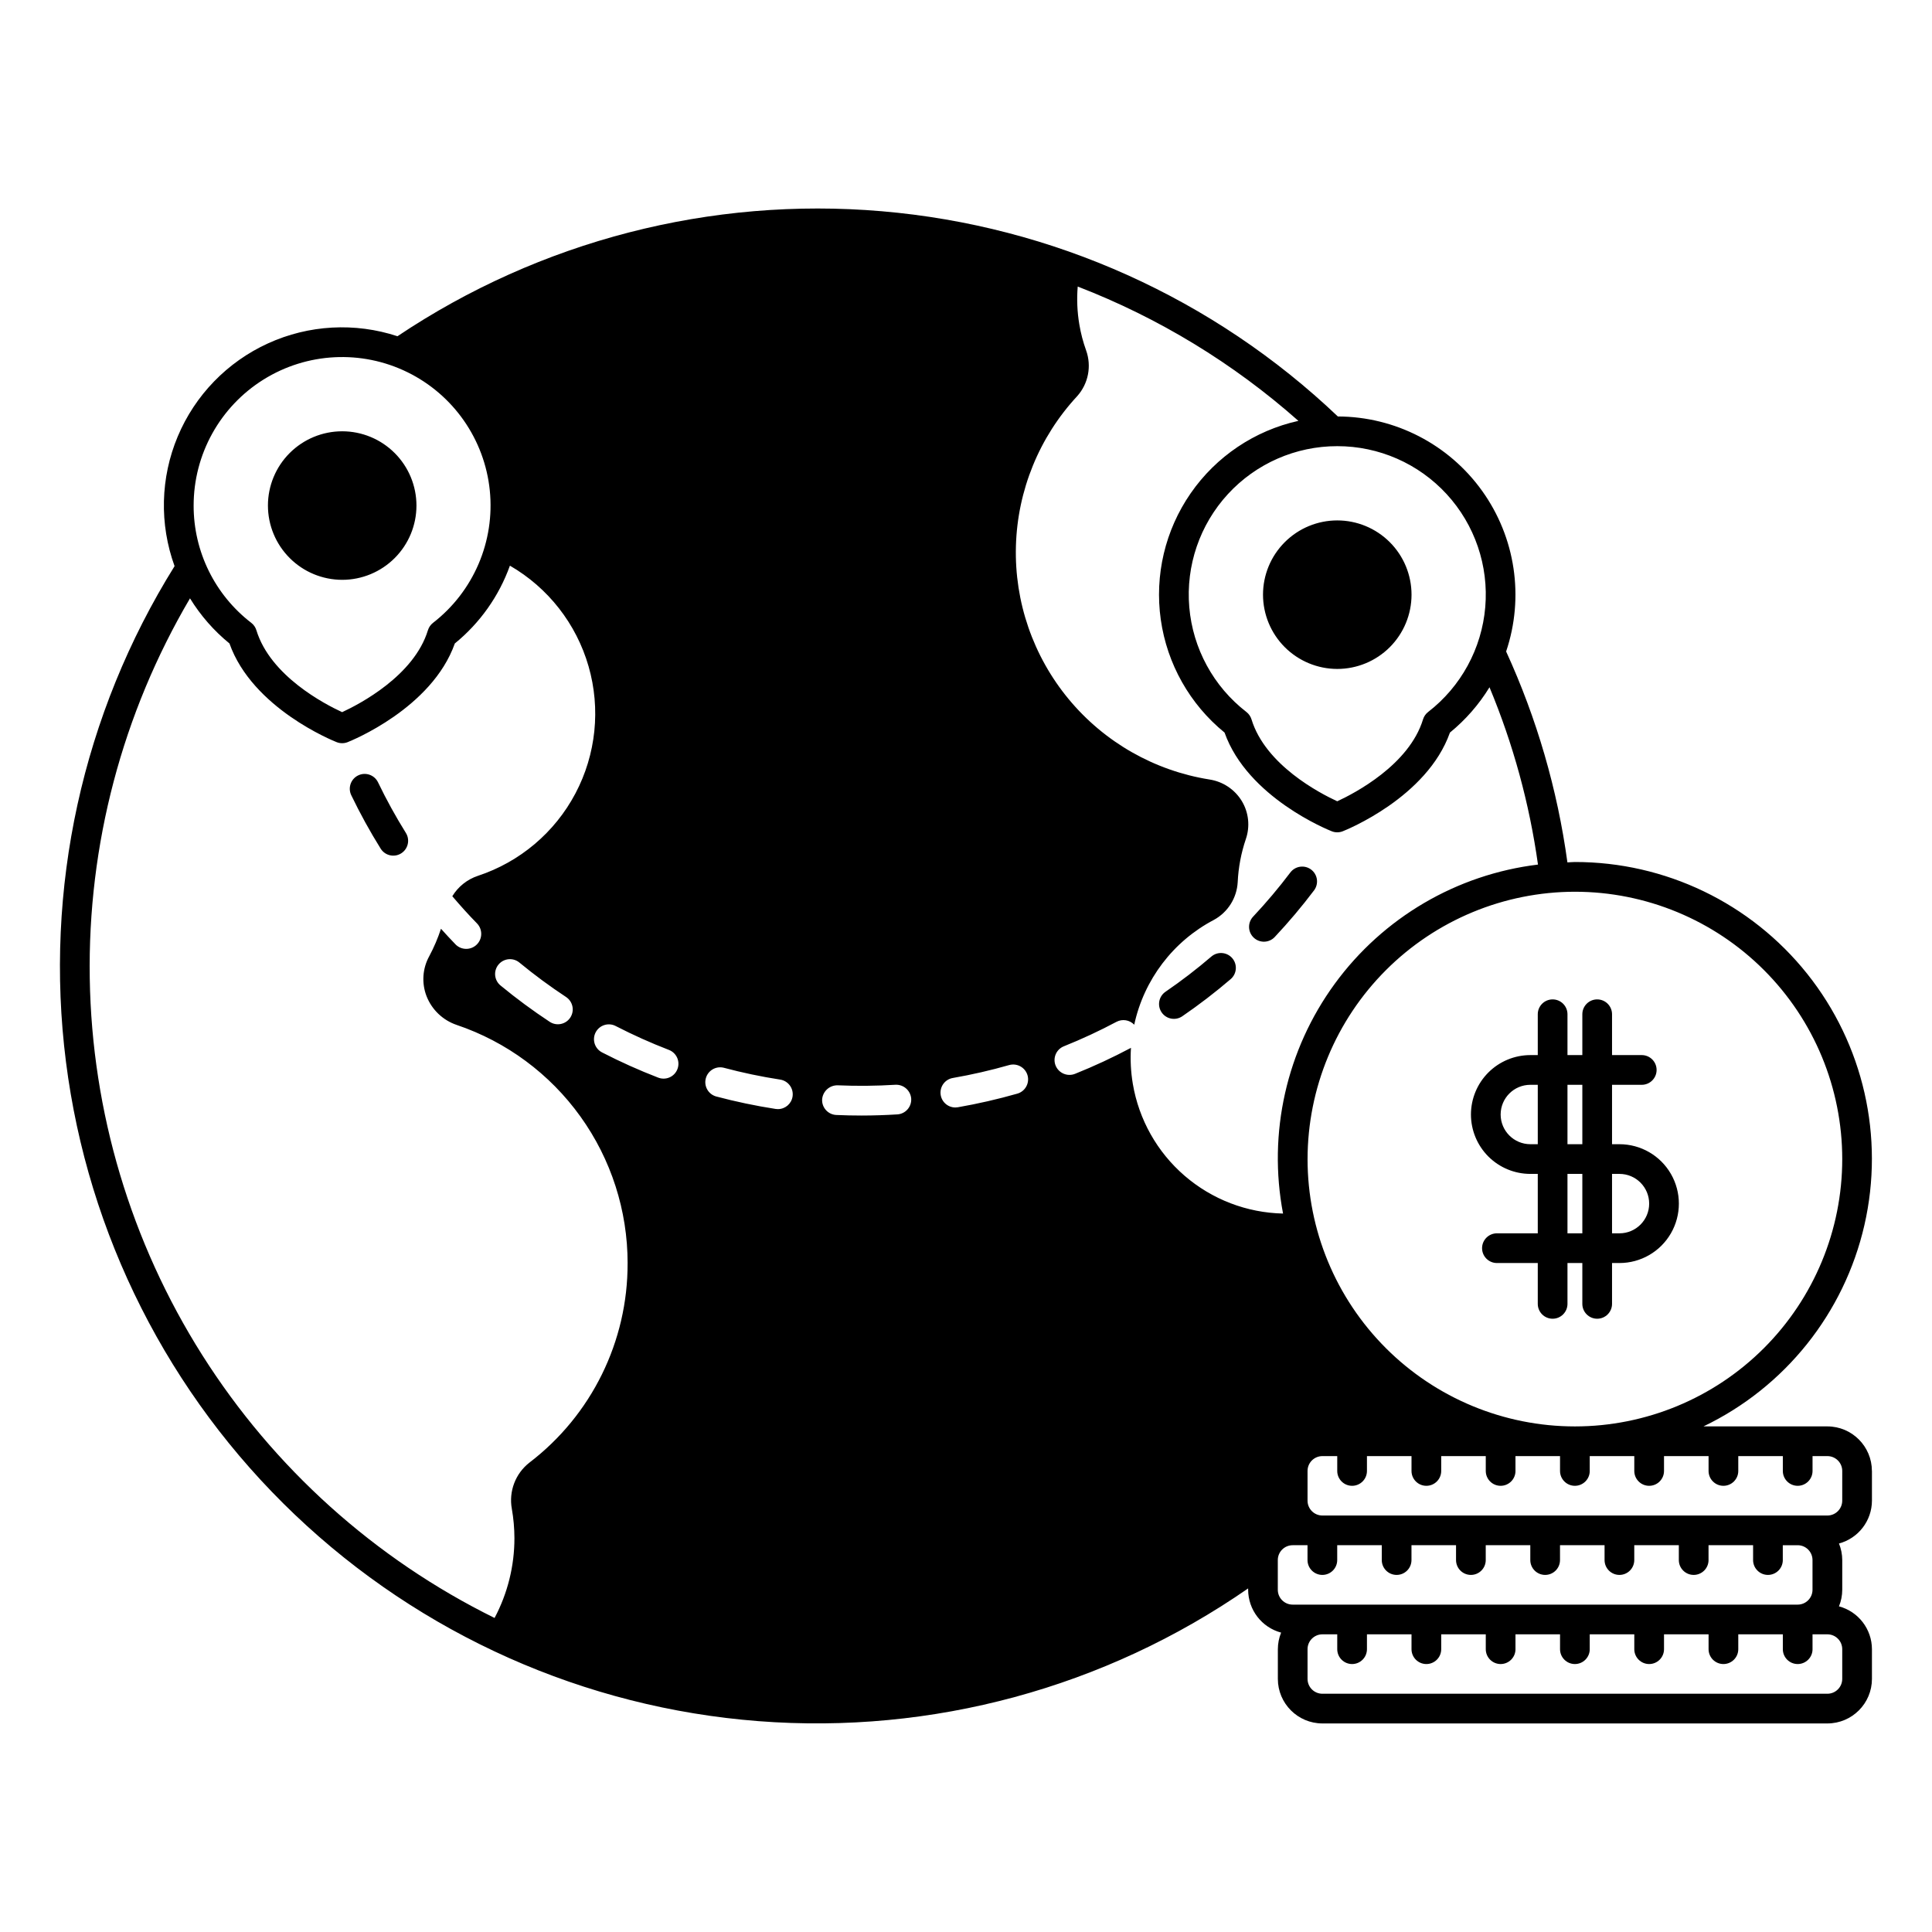 <?xml version="1.0" encoding="UTF-8"?>
<!-- Uploaded to: ICON Repo, www.iconrepo.com, Generator: ICON Repo Mixer Tools -->
<svg fill="#000000" width="800px" height="800px" version="1.1" viewBox="144 144 512 512" xmlns="http://www.w3.org/2000/svg">
 <path d="m251.56 364.73c1.152 1.848 0.59 4.273-1.254 5.426s-4.273 0.59-5.426-1.258c-2.852-4.574-5.453-9.301-7.793-14.16-0.941-1.957-0.117-4.309 1.84-5.254 1.961-0.941 4.312-0.117 5.258 1.844 2.211 4.598 4.676 9.074 7.375 13.402zm-36.555-86.754c0-5.219 2.07-10.223 5.762-13.914 3.691-3.691 8.695-5.766 13.918-5.766 5.219 0 10.223 2.074 13.914 5.766 3.691 3.691 5.766 8.695 5.766 13.914 0 5.223-2.074 10.227-5.766 13.918-3.691 3.691-8.695 5.766-13.914 5.766-5.219-0.008-10.223-2.082-13.91-5.773-3.691-3.688-5.766-8.691-5.769-13.91zm276.46 96.473c-1.734-1.309-4.203-0.961-5.512 0.77-3.078 4.078-6.375 7.984-9.871 11.707-0.715 0.762-1.098 1.773-1.066 2.82 0.031 1.043 0.477 2.031 1.238 2.746 1.582 1.488 4.074 1.41 5.562-0.172 3.691-3.93 7.168-8.055 10.418-12.355 0.629-0.836 0.898-1.883 0.758-2.918-0.145-1.035-0.695-1.969-1.527-2.598zm148.62 159.37v7.871c-0.016 5.32-3.594 9.973-8.738 11.352 0.57 1.395 0.863 2.887 0.867 4.391v7.875c-0.004 1.504-0.297 2.996-0.867 4.391 5.144 1.379 8.723 6.031 8.738 11.352v7.871c-0.004 6.519-5.289 11.801-11.805 11.809h-133.83c-6.516-0.008-11.801-5.289-11.805-11.809v-7.871c0.004-1.504 0.297-2.996 0.863-4.391-5.141-1.379-8.719-6.031-8.738-11.352v-0.363c-37.926 26.312-83.766 38.738-129.79 35.176-46.023-3.559-89.41-22.887-122.84-54.719-33.43-31.832-54.855-74.219-60.66-120.01-5.809-45.793 4.359-92.188 28.785-131.36-4.051-11.152-3.754-23.418 0.836-34.359 4.586-10.938 13.129-19.75 23.922-24.672 10.793-4.926 23.043-5.602 34.312-1.895 37.773-25.309 83.039-36.992 128.34-33.125 45.301 3.863 87.934 23.047 120.87 54.387 15.176 0.047 29.402 7.387 38.238 19.727 8.836 12.34 11.199 28.172 6.356 42.555 8.125 17.734 13.598 36.566 16.242 55.891 0.66-0.016 1.305-0.102 1.973-0.102 23.957-0.02 46.617 10.879 61.559 29.609 14.938 18.73 20.523 43.25 15.176 66.602-5.348 23.355-21.047 42.996-42.648 53.359h32.828c6.516 0.008 11.801 5.289 11.805 11.809zm-444.77-255.84c-0.02 12.176 5.629 23.668 15.285 31.086 0.641 0.496 1.113 1.184 1.348 1.961 3.695 12.094 18.09 19.57 22.723 21.703 4.637-2.144 19.055-9.656 22.73-21.703h0.004c0.234-0.777 0.707-1.465 1.348-1.961 10.738-8.316 16.426-21.586 15.047-35.098s-9.633-25.355-21.828-31.332c-12.195-5.977-26.613-5.238-38.137 1.949-11.523 7.191-18.523 19.812-18.52 33.395zm115.01 200.78c0.004-13.941-4.367-27.531-12.496-38.859-8.125-11.328-19.602-19.82-32.809-24.285-3.66-1.242-6.582-4.035-7.988-7.637-1.332-3.461-1.066-7.332 0.723-10.578 1.246-2.328 2.285-4.762 3.109-7.273 1.27 1.395 2.527 2.793 3.844 4.133h-0.004c1.535 1.574 4.051 1.605 5.625 0.074 1.574-1.531 1.605-4.051 0.074-5.625-2.266-2.309-4.43-4.734-6.539-7.199v0.004c1.547-2.547 3.949-4.461 6.777-5.406 11.121-3.664 20.391-11.496 25.859-21.848 5.469-10.355 6.715-22.426 3.477-33.676-3.238-11.254-10.707-20.816-20.844-26.676-2.898 8.074-7.945 15.203-14.598 20.617-6.094 17.195-27.492 25.793-28.422 26.16h0.004c-0.93 0.363-1.957 0.363-2.883 0-0.93-0.367-22.328-8.965-28.422-26.16-4.133-3.371-7.668-7.414-10.457-11.957-17.949 30.496-27.141 65.352-26.566 100.73 0.57 35.383 10.891 69.922 29.816 99.82 18.926 29.902 45.73 54.004 77.465 69.66 3.461-6.519 5.269-13.789 5.262-21.168-0.008-2.602-0.238-5.195-0.688-7.758-0.844-4.625 0.949-9.34 4.656-12.238 16.465-12.578 26.094-32.141 26.023-52.859zm-16.312-70.543c-4.266-2.809-8.379-5.844-12.32-9.09-0.805-0.684-1.848-1.016-2.898-0.922-1.051 0.094-2.019 0.605-2.688 1.418-0.672 0.812-0.988 1.863-0.879 2.91 0.109 1.051 0.637 2.012 1.461 2.668 4.156 3.426 8.492 6.625 12.988 9.59 1.812 1.199 4.258 0.695 5.453-1.117 0.574-0.871 0.781-1.938 0.57-2.961-0.211-1.023-0.816-1.918-1.688-2.496zm27.188 13.996c-4.766-1.84-9.43-3.934-13.969-6.269-0.934-0.508-2.027-0.617-3.039-0.305-1.016 0.309-1.859 1.016-2.344 1.957-0.488 0.945-0.57 2.043-0.238 3.047 0.336 1.004 1.062 1.832 2.016 2.297 4.789 2.469 9.707 4.676 14.734 6.617 0.98 0.398 2.078 0.391 3.051-0.027 0.973-0.418 1.734-1.211 2.113-2.199 0.383-0.984 0.352-2.082-0.086-3.047-0.438-0.961-1.246-1.707-2.238-2.07zm32.836 12.379v0.004c0.332-2.148-1.141-4.16-3.289-4.492-5.051-0.777-10.055-1.832-14.988-3.148-2.074-0.492-4.164 0.758-4.711 2.816-0.551 2.059 0.637 4.18 2.68 4.789 5.211 1.387 10.492 2.496 15.82 3.324 0.199 0.027 0.398 0.043 0.602 0.043 1.941 0 3.59-1.414 3.887-3.332zm136.48 16.578c0 18.789 7.465 36.809 20.75 50.098 13.285 13.285 31.309 20.75 50.098 20.75s36.812-7.465 50.098-20.75c13.285-13.289 20.75-31.309 20.75-50.098 0-18.793-7.465-36.812-20.75-50.098-13.285-13.289-31.309-20.75-50.098-20.75-18.785 0.02-36.793 7.492-50.074 20.773s-20.754 31.289-20.773 50.074zm7.871-188.93c-11.016-0.012-21.527 4.602-28.984 12.707-7.453 8.109-11.168 18.973-10.234 29.949 0.934 10.973 6.426 21.055 15.141 27.789 0.645 0.496 1.113 1.184 1.352 1.961 3.695 12.094 18.09 19.57 22.723 21.703 4.637-2.144 19.055-9.656 22.73-21.703 0.238-0.777 0.707-1.465 1.352-1.961 8.715-6.734 14.207-16.816 15.141-27.789 0.934-10.977-2.781-21.84-10.234-29.949-7.457-8.105-17.969-12.719-28.984-12.707zm-112.91 172.91c-0.168-2.152-2.019-3.785-4.18-3.676-5.098 0.316-10.215 0.367-15.32 0.145-2.152-0.039-3.957 1.613-4.106 3.758-0.094 2.172 1.59 4.012 3.762 4.106 2.227 0.102 4.457 0.148 6.695 0.148 3.176-0.004 6.363-0.109 9.473-0.305l-0.004 0.004c2.172-0.141 3.816-2.008 3.68-4.18zm30.828-6.188c-0.605-2.082-2.777-3.289-4.867-2.707-4.914 1.402-9.895 2.547-14.93 3.422-2.012 0.348-3.426 2.18-3.25 4.215 0.172 2.035 1.875 3.598 3.918 3.602 0.227 0 0.453-0.02 0.68-0.059 5.305-0.926 10.562-2.129 15.742-3.606 2.09-0.598 3.301-2.777 2.707-4.867zm67.719 36.641h-0.004c-4.059-21.324 0.906-43.375 13.711-60.902 12.805-17.527 32.301-28.961 53.848-31.578-2.258-16.148-6.578-31.938-12.848-46.988-2.793 4.566-6.34 8.625-10.484 12.008-6.094 17.195-27.492 25.793-28.422 26.16-0.926 0.363-1.957 0.363-2.883 0-0.93-0.367-22.328-8.965-28.422-26.16-9.203-7.5-15.238-18.195-16.902-29.953-1.664-11.758 1.164-23.707 7.926-33.469 6.762-9.762 16.953-16.613 28.543-19.188-17.219-15.254-37.023-27.305-58.48-35.594-0.281 3.359-0.137 6.742 0.43 10.066 0.391 2.332 0.988 4.625 1.793 6.848 1.5 4.176 0.59 8.832-2.367 12.137-10.055 10.836-15.824 24.965-16.234 39.742-0.41 14.777 4.57 29.199 14.008 40.578 9.438 11.383 22.691 18.938 37.293 21.266 3.562 0.547 6.703 2.641 8.57 5.723 1.828 3.031 2.215 6.719 1.062 10.062-1.246 3.676-1.973 7.508-2.156 11.383-0.219 4.223-2.617 8.027-6.328 10.043-10.797 5.676-18.523 15.844-21.094 27.77-1.215-1.266-3.117-1.582-4.676-0.777-4.535 2.414-9.199 4.582-13.969 6.496-0.973 0.387-1.75 1.145-2.16 2.106-0.41 0.961-0.422 2.047-0.027 3.016 0.832 2.019 3.137 2.988 5.164 2.172 5.031-2.019 9.953-4.305 14.742-6.848 0.023-0.012 0.035-0.035 0.059-0.047-0.203 3.191-0.039 6.394 0.492 9.547 1.598 9.469 6.449 18.086 13.715 24.359 7.269 6.277 16.496 9.82 26.098 10.023zm2.551 103.64h133.82c2.176 0 3.934-1.762 3.938-3.934v-7.875c-0.004-2.172-1.762-3.934-3.938-3.934h-3.938v3.938l0.004-0.004c0 2.176-1.762 3.938-3.938 3.938-2.172 0-3.938-1.762-3.938-3.938v-3.938h-11.809v3.938h0.004c0 2.176-1.766 3.938-3.938 3.938-2.176 0-3.938-1.762-3.938-3.938v-3.938h-11.809v3.938c0 2.176-1.762 3.938-3.934 3.938-2.176 0-3.938-1.762-3.938-3.938v-3.938h-11.809v3.938c0 2.176-1.762 3.938-3.934 3.938-2.176 0-3.938-1.762-3.938-3.938v-3.938l-11.809 0.004v3.938-0.004c0 2.176-1.762 3.938-3.934 3.938-2.176 0-3.938-1.762-3.938-3.938v-3.938l-11.809 0.004v3.938-0.004c0 2.176-1.762 3.938-3.934 3.938-2.176 0-3.938-1.762-3.938-3.938v-3.938l-11.809 0.004v3.938-0.004c0 2.176-1.762 3.938-3.938 3.938-2.172 0-3.934-1.762-3.934-3.938v-3.938l-3.938 0.004c-2.172 0-3.934 1.762-3.934 3.934v7.875c0 2.172 1.762 3.934 3.934 3.934zm141.7 7.871h-3.938v3.938h0.004c0 2.176-1.762 3.938-3.938 3.938-2.172 0-3.934-1.762-3.934-3.938v-3.938h-11.809v3.938c0 2.176-1.762 3.938-3.938 3.938-2.172 0-3.934-1.762-3.934-3.938v-3.938h-11.809v3.938c0 2.176-1.762 3.938-3.938 3.938-2.172 0-3.938-1.762-3.938-3.938v-3.938h-11.809v3.938h0.004c0 2.176-1.766 3.938-3.938 3.938s-3.938-1.762-3.938-3.938v-3.938h-11.809v3.938h0.004c0 2.176-1.766 3.938-3.938 3.938-2.176 0-3.938-1.762-3.938-3.938v-3.938h-11.809v3.938c0 2.176-1.762 3.938-3.934 3.938-2.176 0-3.938-1.762-3.938-3.938v-3.938h-11.809v3.938c0 2.176-1.762 3.938-3.934 3.938-2.176 0-3.938-1.762-3.938-3.938v-3.938h-3.938c-2.172 0.004-3.934 1.766-3.934 3.938v7.871c0 2.176 1.762 3.934 3.934 3.938h133.83c2.172-0.004 3.934-1.762 3.934-3.938v-7.871c0-2.172-1.762-3.934-3.934-3.938zm3.938-43.297v0.004c0-2.176-1.762-3.934-3.934-3.938h-3.938v3.938c0 2.172-1.762 3.934-3.938 3.934-2.172 0-3.934-1.762-3.934-3.934v-3.938h-11.809v3.938c0 2.172-1.762 3.934-3.938 3.934-2.172 0-3.934-1.762-3.934-3.934v-3.938h-11.809v3.938c0 2.172-1.762 3.934-3.938 3.934-2.172 0-3.938-1.762-3.938-3.934v-3.938h-11.809v3.938h0.004c0 2.172-1.766 3.934-3.938 3.934s-3.938-1.762-3.938-3.934v-3.938h-11.809v3.938h0.004c0 2.172-1.766 3.934-3.938 3.934-2.176 0-3.938-1.762-3.938-3.934v-3.938h-11.809v3.938c0 2.172-1.762 3.934-3.934 3.934-2.176 0-3.938-1.762-3.938-3.934v-3.938h-11.809v3.938c0 2.172-1.762 3.934-3.934 3.934-2.176 0-3.938-1.762-3.938-3.934v-3.938h-3.938c-2.172 0.004-3.934 1.762-3.934 3.938v7.871c0 2.172 1.762 3.934 3.934 3.938h133.83c2.172-0.004 3.934-1.766 3.934-3.938zm-98.398-94.461c0.004-4.176 1.664-8.176 4.613-11.129 2.953-2.953 6.957-4.613 11.129-4.617h1.969v-10.824c0-2.172 1.762-3.934 3.938-3.934 2.172 0 3.934 1.762 3.934 3.934v10.824h3.938v-10.824c0-2.172 1.762-3.934 3.934-3.934 2.176 0 3.938 1.762 3.938 3.934v10.824h7.871c2.176 0 3.938 1.762 3.938 3.938 0 2.172-1.762 3.938-3.938 3.938h-7.871v15.742h1.969c5.625 0 10.82 3 13.633 7.871 2.812 4.871 2.812 10.875 0 15.746s-8.008 7.871-13.633 7.871h-1.969v10.824c0 2.172-1.762 3.938-3.938 3.938-2.172 0-3.934-1.766-3.934-3.938v-10.824h-3.938v10.824c0 2.172-1.762 3.938-3.934 3.938-2.176 0-3.938-1.766-3.938-3.938v-10.824h-10.824c-2.172 0-3.938-1.762-3.938-3.938 0-2.172 1.766-3.934 3.938-3.934h10.824v-15.746h-1.969c-4.172-0.004-8.176-1.664-11.129-4.613-2.949-2.953-4.609-6.957-4.613-11.129zm37.391 31.488h1.969c4.348 0 7.871-3.523 7.871-7.871 0-4.348-3.523-7.875-7.871-7.875h-1.969zm-11.809-23.617h3.938v-15.742h-3.938zm0 23.617h3.938v-15.746h-3.938zm-17.711-31.488c0.004 4.344 3.527 7.867 7.871 7.871h1.969v-15.742h-1.969c-4.344 0.004-7.867 3.523-7.871 7.871zm-62.977-137.76c0-5.219 2.074-10.227 5.766-13.914 3.688-3.691 8.695-5.766 13.914-5.766s10.227 2.074 13.918 5.766c3.688 3.688 5.762 8.695 5.762 13.914s-2.074 10.227-5.762 13.918c-3.691 3.688-8.699 5.762-13.918 5.762-5.219-0.004-10.219-2.082-13.91-5.769-3.688-3.691-5.762-8.691-5.769-13.91zm-13.699 95.914c-3.875 3.32-7.926 6.434-12.141 9.316-1.793 1.23-2.25 3.68-1.02 5.473 1.227 1.793 3.676 2.25 5.469 1.023 4.449-3.047 8.727-6.332 12.82-9.84 1.652-1.414 1.84-3.902 0.426-5.551-1.418-1.648-3.902-1.84-5.555-0.422z"/>
</svg>
